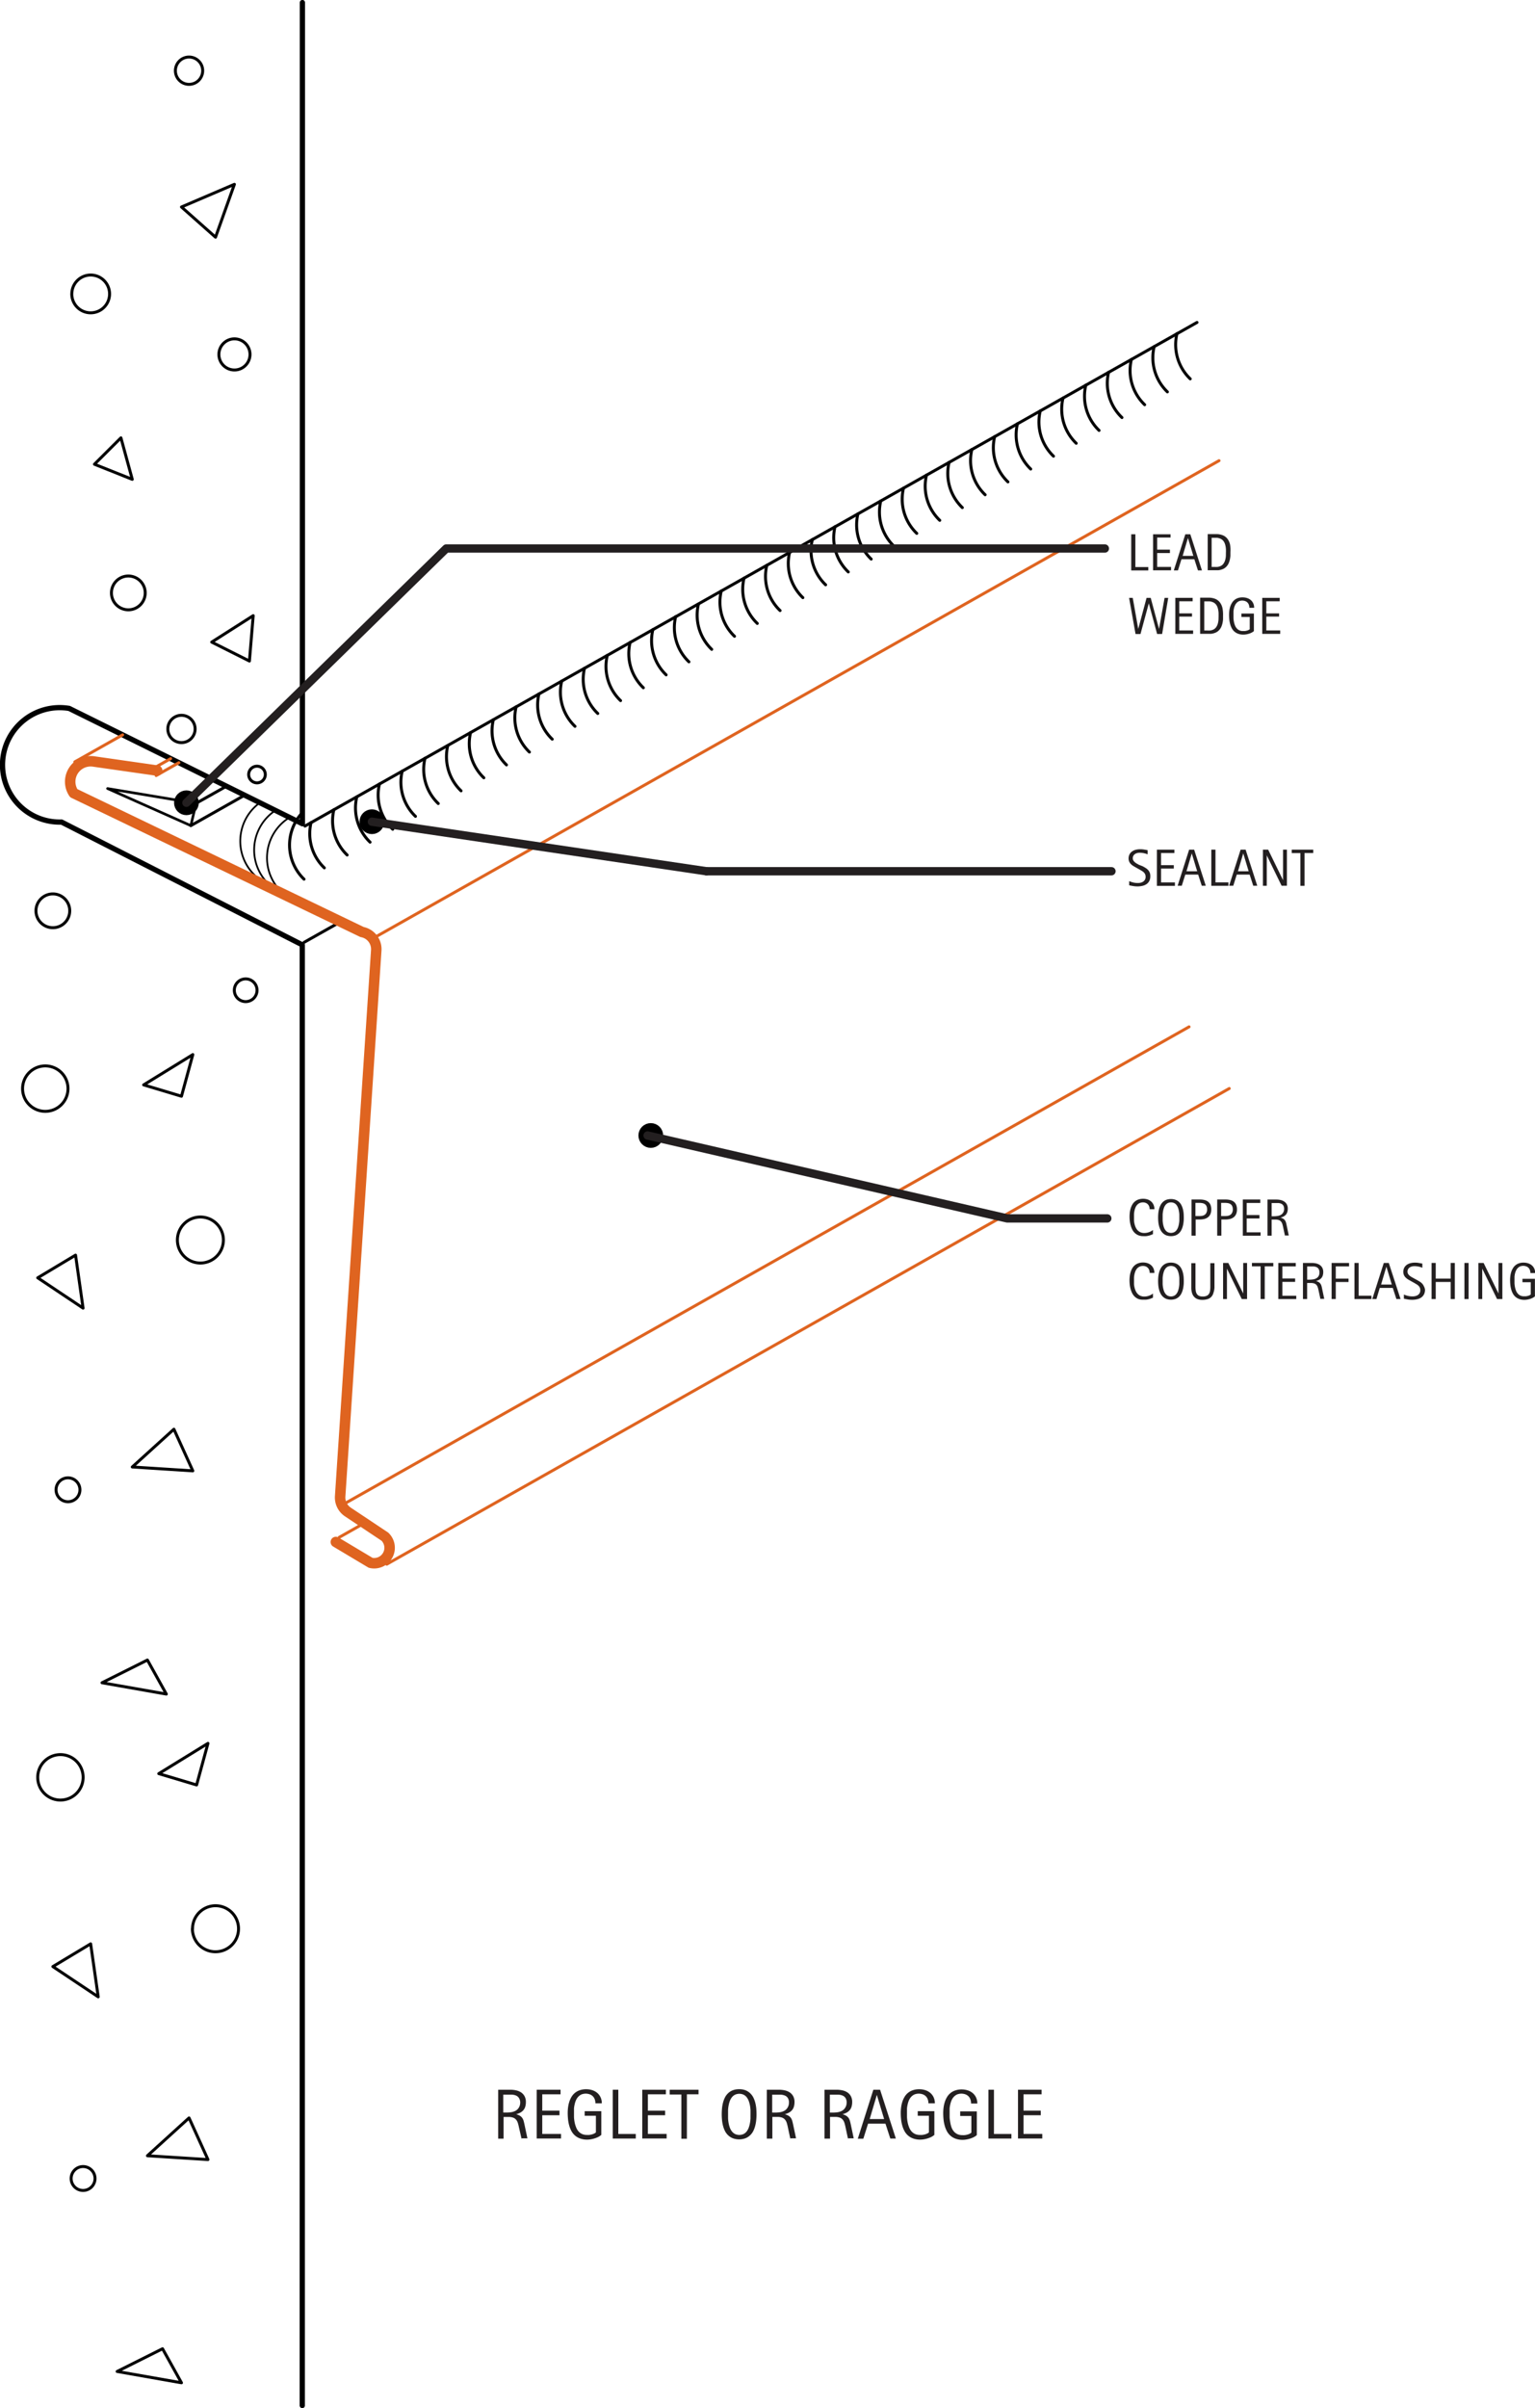 <svg id="af1cc219-884a-4099-843d-afd9868ac227" data-name="BASE-OTHER" xmlns="http://www.w3.org/2000/svg" viewBox="0 0 369.13 578.69"><defs><style>.\32 a48b27a-1dff-460b-9a71-106e0442d2e3,.\35 023fdf6-36cc-4623-8aee-b817e737a4ce,.\35 eb4c8a1-5428-40c6-a455-be144ff99e2e,.b03a740f-05af-404f-869a-3614bea0a092,.b4d88ec2-0377-43f5-bc97-664efbff797b,.b5ee7b55-52cf-4204-a2df-744a6fa52745,.c774efbc-269e-4b2f-bd1e-aec17dcc9244,.cc919fa1-6d85-4d90-9277-ce3ee9cbf09b{fill:none;stroke-linecap:round;stroke-linejoin:round;}.\35 eb4c8a1-5428-40c6-a455-be144ff99e2e,.b03a740f-05af-404f-869a-3614bea0a092,.b4d88ec2-0377-43f5-bc97-664efbff797b,.b5ee7b55-52cf-4204-a2df-744a6fa52745,.cc919fa1-6d85-4d90-9277-ce3ee9cbf09b{stroke:#000;}.cc919fa1-6d85-4d90-9277-ce3ee9cbf09b{stroke-width:1.26px;}.\35 eb4c8a1-5428-40c6-a455-be144ff99e2e,.c774efbc-269e-4b2f-bd1e-aec17dcc9244{stroke-width:0.71px;}.b5ee7b55-52cf-4204-a2df-744a6fa52745{stroke-width:0.63px;}.b4d88ec2-0377-43f5-bc97-664efbff797b{stroke-width:0.42px;}.\32 a48b27a-1dff-460b-9a71-106e0442d2e3,.c774efbc-269e-4b2f-bd1e-aec17dcc9244{stroke:#df6420;}.b03a740f-05af-404f-869a-3614bea0a092{stroke-width:2.97px;}.\32 a48b27a-1dff-460b-9a71-106e0442d2e3{stroke-width:2.52px;}.da1f2ab7-44fc-4e6b-ad34-c28a5d18c90b{fill:#231f20;}.\35 023fdf6-36cc-4623-8aee-b817e737a4ce{stroke:#231f20;stroke-width:2px;}</style></defs><title>flashing-counter.A.typical-methods-2</title><g id="6e3ce3e4-56ba-4c36-ae5c-147b6df2217f" data-name="LWPOLYLINE"><path class="cc919fa1-6d85-4d90-9277-ce3ee9cbf09b" d="M79.92,34.45V231.78L23.85,204.07A13.75,13.75,0,1,0,22,231.37l57.89,29.51v351" transform="translate(-7.2 -33.83)"/></g><g id="81c040b7-3df4-4b14-9cf2-5293da40352f" data-name="LWPOLYLINE"><polygon class="5eb4c8a1-5428-40c6-a455-be144ff99e2e" points="56.37 44.29 43.64 49.74 51.83 57 56.37 44.29"/></g><g id="0821360a-7820-4558-9998-cbc47b4d68d3" data-name="LWPOLYLINE"><polygon class="5eb4c8a1-5428-40c6-a455-be144ff99e2e" points="29.08 105.21 22.71 111.56 31.81 115.19 29.08 105.21"/></g><g id="b324a46e-76f6-4de8-beca-b569d3faabba" data-name="LWPOLYLINE"><polygon class="5eb4c8a1-5428-40c6-a455-be144ff99e2e" points="60.89 147.94 50.91 154.3 59.98 158.85 60.89 147.94"/></g><g id="13a77b27-78cd-4da8-92ca-c8267bd24e9c" data-name="LWPOLYLINE"><polygon class="5eb4c8a1-5428-40c6-a455-be144ff99e2e" points="46.37 253.42 34.54 260.7 43.64 263.43 46.37 253.42"/></g><g id="a36583df-69f3-4250-9f7c-419eecbf5794" data-name="LWPOLYLINE"><polygon class="5eb4c8a1-5428-40c6-a455-be144ff99e2e" points="18.17 301.61 9.07 307.06 19.98 314.35 18.17 301.61"/></g><g id="28391ba0-f5ff-4108-851d-943eccf33be5" data-name="LWPOLYLINE"><polygon class="5eb4c8a1-5428-40c6-a455-be144ff99e2e" points="41.82 343.44 31.81 352.52 46.37 353.45 41.82 343.44"/></g><g id="fc437499-2a4d-4987-a3a4-afbfeab90c42" data-name="LWPOLYLINE"><polygon class="5eb4c8a1-5428-40c6-a455-be144ff99e2e" points="35.45 398.91 24.53 404.37 40 407.09 35.45 398.91"/></g><g id="064e0c00-aa64-4cd6-82b9-42f5974bea47" data-name="CIRCLE"><path class="5eb4c8a1-5428-40c6-a455-be144ff99e2e" d="M59.84,119a3.74,3.74,0,1,1,3.74,3.74A3.74,3.74,0,0,1,59.84,119h0Z" transform="translate(-7.2 -33.83)"/></g><g id="32050ab2-bc4f-4880-8f95-3c70e9724e57" data-name="CIRCLE"><path class="5eb4c8a1-5428-40c6-a455-be144ff99e2e" d="M24.47,104.48A4.54,4.54,0,1,1,29,109a4.54,4.54,0,0,1-4.54-4.54h0Z" transform="translate(-7.2 -33.83)"/></g><g id="2a73091a-f5ae-42ef-8874-59f2de25e8a4" data-name="CIRCLE"><path class="5eb4c8a1-5428-40c6-a455-be144ff99e2e" d="M34,176.31a4.06,4.06,0,1,1,4.06,4.06A4.06,4.06,0,0,1,34,176.31h0Z" transform="translate(-7.2 -33.83)"/></g><g id="53ff089c-37c3-45d3-89c9-86b489432c58" data-name="CIRCLE"><path class="5eb4c8a1-5428-40c6-a455-be144ff99e2e" d="M47.56,209a3.28,3.28,0,1,1,3.28,3.28A3.28,3.28,0,0,1,47.56,209h0Z" transform="translate(-7.2 -33.83)"/></g><g id="e8f6937c-dac8-4538-b5b8-8995293a3005" data-name="CIRCLE"><path class="5eb4c8a1-5428-40c6-a455-be144ff99e2e" d="M67,219.95a2,2,0,1,1,2,2,2,2,0,0,1-2-2h0Z" transform="translate(-7.2 -33.83)"/></g><g id="581f22c9-e58a-41af-a9eb-36359cbf7d31" data-name="CIRCLE"><path class="5eb4c8a1-5428-40c6-a455-be144ff99e2e" d="M15.85,252.7a4.06,4.06,0,1,1,4.06,4.06,4.06,4.06,0,0,1-4.06-4.06h0Z" transform="translate(-7.2 -33.83)"/></g><g id="de4e0631-9847-4c2f-b04a-b508d82d2ccc" data-name="CIRCLE"><path class="5eb4c8a1-5428-40c6-a455-be144ff99e2e" d="M12.63,295.43a5.46,5.46,0,1,1,5.46,5.46,5.46,5.46,0,0,1-5.46-5.46h0Z" transform="translate(-7.2 -33.83)"/></g><g id="1072e307-bd16-4bd9-8711-7618b3e5c50d" data-name="CIRCLE"><path class="5eb4c8a1-5428-40c6-a455-be144ff99e2e" d="M63.55,271.79a2.73,2.73,0,1,1,2.73,2.73,2.73,2.73,0,0,1-2.73-2.73h0Z" transform="translate(-7.2 -33.83)"/></g><g id="d47d33e3-d776-4509-90b6-7c9266dfd888" data-name="CIRCLE"><path class="5eb4c8a1-5428-40c6-a455-be144ff99e2e" d="M49.86,331.81a5.53,5.53,0,1,1,5.53,5.53,5.53,5.53,0,0,1-5.53-5.53h0Z" transform="translate(-7.2 -33.83)"/></g><g id="947d8157-0062-4d9b-a06c-324ac890e9f0" data-name="CIRCLE"><path class="5eb4c8a1-5428-40c6-a455-be144ff99e2e" d="M20.68,391.83a2.87,2.87,0,1,1,2.87,2.87,2.87,2.87,0,0,1-2.87-2.87h0Z" transform="translate(-7.2 -33.83)"/></g><g id="abefea95-7cf0-48e4-9bc9-27cb1e520966" data-name="CIRCLE"><path class="5eb4c8a1-5428-40c6-a455-be144ff99e2e" d="M49.38,50.82a3.28,3.28,0,1,1,3.28,3.28,3.28,3.28,0,0,1-3.28-3.28h0Z" transform="translate(-7.2 -33.83)"/></g><g id="4ef2fff9-8fbf-46df-82c9-d5f5554db50b" data-name="CIRCLE"><path class="5eb4c8a1-5428-40c6-a455-be144ff99e2e" d="M24.31,557.33a2.87,2.87,0,1,1,2.87,2.87,2.87,2.87,0,0,1-2.87-2.87h0Z" transform="translate(-7.2 -33.83)"/></g><g id="a6fcf8a8-5544-477f-8368-ffad9d9bd2d4" data-name="CIRCLE"><path class="5eb4c8a1-5428-40c6-a455-be144ff99e2e" d="M53.5,497.31A5.53,5.53,0,1,1,59,502.84a5.53,5.53,0,0,1-5.53-5.53h0Z" transform="translate(-7.2 -33.83)"/></g><g id="6ed5ada8-74d0-4d06-a638-c5f9fd5b3c67" data-name="CIRCLE"><path class="5eb4c8a1-5428-40c6-a455-be144ff99e2e" d="M16.27,460.93a5.46,5.46,0,1,1,5.46,5.46,5.46,5.46,0,0,1-5.46-5.46h0Z" transform="translate(-7.2 -33.83)"/></g><g id="4839b792-6dc7-4cb1-86a0-cb43597a02c7" data-name="LWPOLYLINE"><polygon class="5eb4c8a1-5428-40c6-a455-be144ff99e2e" points="39.09 564.41 28.17 569.87 43.64 572.59 39.09 564.41"/></g><g id="fd65b3fe-7217-4cc1-98f8-1c399c9e2128" data-name="LWPOLYLINE"><polygon class="5eb4c8a1-5428-40c6-a455-be144ff99e2e" points="45.46 508.94 35.45 518.03 50.01 518.95 45.46 508.94"/></g><g id="0319269b-4841-483c-8093-ac5543bdc987" data-name="LWPOLYLINE"><polygon class="5eb4c8a1-5428-40c6-a455-be144ff99e2e" points="21.8 467.11 12.71 472.57 23.62 479.85 21.8 467.11"/></g><g id="2170d061-3d64-4dbd-9759-2cbc790bd239" data-name="LWPOLYLINE"><polygon class="5eb4c8a1-5428-40c6-a455-be144ff99e2e" points="50.01 418.93 38.18 426.21 47.28 428.93 50.01 418.93"/></g><g id="1178ac97-a0e1-46a4-a1d1-9c35a366acc4" data-name="LWPOLYLINE"><polygon class="b5ee7b55-52cf-4204-a2df-744a6fa52745" points="25.87 189.49 45.89 198.4 47.15 193.04 25.87 189.49"/></g><g id="12f7c476-b924-4492-9277-f0629caa6dc9" data-name="LWPOLYLINE"><path class="b4d88ec2-0377-43f5-bc97-664efbff797b" d="M76.43,230.52a11.39,11.39,0,0,0-1.52,17.66" transform="translate(-7.2 -33.83)"/></g><g id="0120987d-1a03-4cdd-a37e-31a4449d2c83" data-name="LWPOLYLINE"><path class="b4d88ec2-0377-43f5-bc97-664efbff797b" d="M73.34,228.64a11.39,11.39,0,0,0-1.52,17.66" transform="translate(-7.2 -33.83)"/></g><g id="b7224537-a618-4d23-b547-1551dabfe697" data-name="LWPOLYLINE"><path class="b4d88ec2-0377-43f5-bc97-664efbff797b" d="M70,226.51a11.39,11.39,0,0,0-1.52,17.66" transform="translate(-7.2 -33.83)"/></g><g id="00067bc9-527d-41c1-af17-43c70949eaad" data-name="LINE"><line class="c774efbc-269e-4b2f-bd1e-aec17dcc9244" x1="90.56" y1="225.01" x2="293.15" y2="110.7"/></g><g id="1185d71f-f7de-4639-ab00-17f77d241de7" data-name="LINE"><line class="c774efbc-269e-4b2f-bd1e-aec17dcc9244" x1="83.34" y1="361.06" x2="285.94" y2="246.75"/></g><g id="8e004c4a-abd9-4f8a-8236-2bab80ac0491" data-name="LINE"><line class="c774efbc-269e-4b2f-bd1e-aec17dcc9244" x1="81.58" y1="369.42" x2="87.64" y2="366"/></g><g id="73f2ba07-f760-489b-b407-7b5f4686d70c" data-name="LINE"><line class="c774efbc-269e-4b2f-bd1e-aec17dcc9244" x1="93.01" y1="375.88" x2="295.61" y2="261.57"/></g><g id="5784cff8-4c6d-4ec8-9bd4-b7f2c8296fe1" data-name="LINE"><line class="c774efbc-269e-4b2f-bd1e-aec17dcc9244" x1="37.7" y1="184.18" x2="41.04" y2="182.3"/></g><g id="60db073b-e488-4b69-a3ac-defc80ffdedc" data-name="LINE"><line class="c774efbc-269e-4b2f-bd1e-aec17dcc9244" x1="37.55" y1="186.37" x2="43.02" y2="183.28"/></g><g id="0db9a826-852b-4907-a877-268864ae432f" data-name="LINE"><line class="c774efbc-269e-4b2f-bd1e-aec17dcc9244" x1="17.99" y1="183.08" x2="29.49" y2="176.59"/></g><g id="7ea22f36-2b54-4237-a61b-870ea579cdb3" data-name="LINE"><line class="5eb4c8a1-5428-40c6-a455-be144ff99e2e" x1="73.33" y1="198.51" x2="287.85" y2="77.48"/></g><g id="48f881d1-f772-477c-a402-780270a82519" data-name="LINE"><line class="5eb4c8a1-5428-40c6-a455-be144ff99e2e" x1="73.12" y1="226.45" x2="81.9" y2="221.5"/></g><g id="209b7bd0-2679-4c41-89d6-6b00d4c7ecec" data-name="LINE"><line class="5eb4c8a1-5428-40c6-a455-be144ff99e2e" x1="47.15" y1="193.04" x2="54.45" y2="188.93"/></g><g id="a37f92b2-2bdc-42be-bff3-48555fa8fc52" data-name="LINE"><line class="5eb4c8a1-5428-40c6-a455-be144ff99e2e" x1="45.89" y1="198.4" x2="58.83" y2="191.09"/></g><g id="fff9dcb2-26a0-41f1-9ed2-da0f7ea40916" data-name="ARC"><path class="5eb4c8a1-5428-40c6-a455-be144ff99e2e" d="M82,231.51a11.39,11.39,0,0,0,3.19,10.87" transform="translate(-7.2 -33.83)"/></g><g id="1883df29-14d5-466d-902c-02847d45b273" data-name="ARC"><path class="5eb4c8a1-5428-40c6-a455-be144ff99e2e" d="M79.92,229.1a11.39,11.39,0,0,0,.39,16" transform="translate(-7.2 -33.83)"/></g><g id="debd0b48-856f-4cd1-8a11-248c92f1b0c5" data-name="ARC"><path class="5eb4c8a1-5428-40c6-a455-be144ff99e2e" d="M87.49,228.42a11.39,11.39,0,0,0,3.19,10.87" transform="translate(-7.2 -33.83)"/></g><g id="40d3376d-8c7d-445c-9e8f-997bfcd8de4a" data-name="ARC"><path class="5eb4c8a1-5428-40c6-a455-be144ff99e2e" d="M93,225.33a11.39,11.39,0,0,0,3.19,10.87" transform="translate(-7.2 -33.83)"/></g><g id="fa55c169-9706-4544-84d4-2e56af5227d2" data-name="ARC"><path class="5eb4c8a1-5428-40c6-a455-be144ff99e2e" d="M98.45,222.23a11.39,11.39,0,0,0,3.19,10.87" transform="translate(-7.2 -33.83)"/></g><g id="73563e0a-b038-42c9-a795-d43288a90c8c" data-name="ARC"><path class="5eb4c8a1-5428-40c6-a455-be144ff99e2e" d="M103.92,219.14A11.39,11.39,0,0,0,107.11,230" transform="translate(-7.2 -33.83)"/></g><g id="a299bf61-0c6f-4903-a7d0-a8f0b5d8c3d1" data-name="ARC"><path class="5eb4c8a1-5428-40c6-a455-be144ff99e2e" d="M109.4,216.05a11.39,11.39,0,0,0,3.19,10.87" transform="translate(-7.2 -33.83)"/></g><g id="405db579-e3a0-42f3-883a-acb4f8a5cc85" data-name="ARC"><path class="5eb4c8a1-5428-40c6-a455-be144ff99e2e" d="M114.88,213a11.39,11.39,0,0,0,3.19,10.87" transform="translate(-7.2 -33.83)"/></g><g id="6a9e693f-aee4-43ae-937c-d9846fdeffd4" data-name="ARC"><path class="5eb4c8a1-5428-40c6-a455-be144ff99e2e" d="M120.36,209.87a11.39,11.39,0,0,0,3.19,10.87" transform="translate(-7.2 -33.83)"/></g><g id="0a28d12c-58bf-4d6c-b452-2da9347c6a1b" data-name="ARC"><path class="5eb4c8a1-5428-40c6-a455-be144ff99e2e" d="M125.84,206.78A11.39,11.39,0,0,0,129,217.64" transform="translate(-7.2 -33.83)"/></g><g id="e43c75c9-2e4f-4bbf-95be-afec712f34f2" data-name="ARC"><path class="5eb4c8a1-5428-40c6-a455-be144ff99e2e" d="M131.32,203.68a11.39,11.39,0,0,0,3.19,10.87" transform="translate(-7.2 -33.83)"/></g><g id="2076e051-9716-400b-b651-94c04233ef21" data-name="ARC"><path class="5eb4c8a1-5428-40c6-a455-be144ff99e2e" d="M136.8,200.59A11.39,11.39,0,0,0,140,211.46" transform="translate(-7.2 -33.83)"/></g><g id="ed75349a-f717-423b-83d7-0be938fc0e42" data-name="ARC"><path class="5eb4c8a1-5428-40c6-a455-be144ff99e2e" d="M142.28,197.5a11.39,11.39,0,0,0,3.19,10.87" transform="translate(-7.2 -33.83)"/></g><g id="274bbfc1-ac1b-4985-872b-5aec10416f5b" data-name="ARC"><path class="5eb4c8a1-5428-40c6-a455-be144ff99e2e" d="M147.76,194.41a11.39,11.39,0,0,0,3.19,10.87" transform="translate(-7.2 -33.83)"/></g><g id="12714e18-7577-4ad8-8651-57436ade61bd" data-name="ARC"><path class="5eb4c8a1-5428-40c6-a455-be144ff99e2e" d="M153.24,191.32a11.39,11.39,0,0,0,3.19,10.87" transform="translate(-7.2 -33.83)"/></g><g id="a97a90a5-20aa-41ff-abc2-babf3e9393b6" data-name="ARC"><path class="5eb4c8a1-5428-40c6-a455-be144ff99e2e" d="M158.72,188.23a11.39,11.39,0,0,0,3.19,10.87" transform="translate(-7.2 -33.83)"/></g><g id="63ff6cd5-1406-4a9b-b22a-e10af14f5982" data-name="ARC"><path class="5eb4c8a1-5428-40c6-a455-be144ff99e2e" d="M164.2,185.13A11.39,11.39,0,0,0,167.39,196" transform="translate(-7.2 -33.83)"/></g><g id="61e016c6-55b8-4996-ac51-3a87fe46d74e" data-name="ARC"><path class="5eb4c8a1-5428-40c6-a455-be144ff99e2e" d="M169.68,182a11.39,11.39,0,0,0,3.19,10.87" transform="translate(-7.2 -33.83)"/></g><g id="efc0e871-d9fb-4503-82d0-a727ba815071" data-name="ARC"><path class="5eb4c8a1-5428-40c6-a455-be144ff99e2e" d="M175.16,179a11.39,11.39,0,0,0,3.19,10.87" transform="translate(-7.2 -33.83)"/></g><g id="0b890661-87c5-485a-8f2d-2b766e41437f" data-name="ARC"><path class="5eb4c8a1-5428-40c6-a455-be144ff99e2e" d="M180.64,175.86a11.39,11.39,0,0,0,3.19,10.87" transform="translate(-7.2 -33.83)"/></g><g id="06c6c6f4-4407-43b3-a6c4-7bf9feae99bc" data-name="ARC"><path class="5eb4c8a1-5428-40c6-a455-be144ff99e2e" d="M186.12,172.77a11.39,11.39,0,0,0,3.19,10.87" transform="translate(-7.2 -33.83)"/></g><g id="9e586e2b-4a66-4e28-b54d-6d29ba3ba53d" data-name="ARC"><path class="5eb4c8a1-5428-40c6-a455-be144ff99e2e" d="M191.6,169.68a11.39,11.39,0,0,0,3.19,10.87" transform="translate(-7.2 -33.83)"/></g><g id="1463541c-e78c-4ae8-805f-1f8e2d1d1530" data-name="ARC"><path class="5eb4c8a1-5428-40c6-a455-be144ff99e2e" d="M197.08,166.58a11.39,11.39,0,0,0,3.19,10.87" transform="translate(-7.2 -33.83)"/></g><g id="97359a42-d03c-4343-b1f7-9633ad9feccf" data-name="ARC"><path class="5eb4c8a1-5428-40c6-a455-be144ff99e2e" d="M202.55,163.49a11.39,11.39,0,0,0,3.19,10.87" transform="translate(-7.2 -33.83)"/></g><g id="a8d976af-e946-417b-b4c3-bca4771fea9d" data-name="ARC"><path class="5eb4c8a1-5428-40c6-a455-be144ff99e2e" d="M208,160.4a11.39,11.39,0,0,0,3.19,10.87" transform="translate(-7.2 -33.83)"/></g><g id="838ba5cf-9a70-4922-ae60-5e3ca6d3d5a5" data-name="ARC"><path class="5eb4c8a1-5428-40c6-a455-be144ff99e2e" d="M213.51,157.31a11.39,11.39,0,0,0,3.19,10.87" transform="translate(-7.2 -33.83)"/></g><g id="dd8b6964-812d-4f88-bbd7-5c8f2bda3c8f" data-name="ARC"><path class="5eb4c8a1-5428-40c6-a455-be144ff99e2e" d="M219,154.22a11.39,11.39,0,0,0,3.19,10.87" transform="translate(-7.2 -33.83)"/></g><g id="0891c55d-d630-4c8c-9341-212583de9817" data-name="ARC"><path class="5eb4c8a1-5428-40c6-a455-be144ff99e2e" d="M224.47,151.13A11.39,11.39,0,0,0,227.66,162" transform="translate(-7.2 -33.83)"/></g><g id="d749bfee-2783-48ad-b04c-ab9ef0c8a7d4" data-name="ARC"><path class="5eb4c8a1-5428-40c6-a455-be144ff99e2e" d="M230,148a11.39,11.39,0,0,0,3.19,10.87" transform="translate(-7.2 -33.83)"/></g><g id="46a15fa7-0aa2-40db-ba01-12480b2a208c" data-name="ARC"><path class="5eb4c8a1-5428-40c6-a455-be144ff99e2e" d="M235.43,144.94a11.39,11.39,0,0,0,3.19,10.87" transform="translate(-7.2 -33.83)"/></g><g id="9f092bec-0d96-4289-9650-e3bb37ad6df5" data-name="ARC"><path class="5eb4c8a1-5428-40c6-a455-be144ff99e2e" d="M240.91,141.85a11.39,11.39,0,0,0,3.19,10.87" transform="translate(-7.2 -33.83)"/></g><g id="ff51f1a6-98d5-430a-8246-a9a126a96c04" data-name="ARC"><path class="5eb4c8a1-5428-40c6-a455-be144ff99e2e" d="M246.39,138.76a11.39,11.39,0,0,0,3.19,10.87" transform="translate(-7.2 -33.83)"/></g><g id="3186b325-463c-492c-b4da-661f466955d2" data-name="ARC"><path class="5eb4c8a1-5428-40c6-a455-be144ff99e2e" d="M251.87,135.67a11.39,11.39,0,0,0,3.19,10.87" transform="translate(-7.2 -33.83)"/></g><g id="760309d9-cdce-46b1-8c77-5cc24892bbfa" data-name="ARC"><path class="5eb4c8a1-5428-40c6-a455-be144ff99e2e" d="M257.35,132.58a11.39,11.39,0,0,0,3.19,10.87" transform="translate(-7.2 -33.83)"/></g><g id="74a6bf80-8571-4c1b-abd7-fc5ed3e6dbbf" data-name="ARC"><path class="5eb4c8a1-5428-40c6-a455-be144ff99e2e" d="M262.83,129.49A11.39,11.39,0,0,0,266,140.35" transform="translate(-7.2 -33.83)"/></g><g id="aa62fe18-ec3c-4f88-9db6-33c04ed33fb4" data-name="ARC"><path class="5eb4c8a1-5428-40c6-a455-be144ff99e2e" d="M268.31,126.39a11.39,11.39,0,0,0,3.19,10.87" transform="translate(-7.2 -33.83)"/></g><g id="771fe8fa-482f-47af-8df2-36d8c1b3e2f4" data-name="ARC"><path class="5eb4c8a1-5428-40c6-a455-be144ff99e2e" d="M273.79,123.3A11.39,11.39,0,0,0,277,134.17" transform="translate(-7.2 -33.83)"/></g><g id="14098ea9-6333-4639-893d-5051156af3bb" data-name="ARC"><path class="5eb4c8a1-5428-40c6-a455-be144ff99e2e" d="M279.27,120.21a11.39,11.39,0,0,0,3.19,10.87" transform="translate(-7.2 -33.83)"/></g><g id="e31b8f52-8a11-4c0f-8f75-c389a628be44" data-name="ARC"><path class="5eb4c8a1-5428-40c6-a455-be144ff99e2e" d="M284.75,117.12A11.39,11.39,0,0,0,287.93,128" transform="translate(-7.2 -33.83)"/></g><g id="512c1f0f-34b3-420e-a7c4-fb3c98c092f9" data-name="ARC"><path class="5eb4c8a1-5428-40c6-a455-be144ff99e2e" d="M290.23,114a11.39,11.39,0,0,0,3.19,10.87" transform="translate(-7.2 -33.83)"/></g><g id="eeb14dd0-53ec-490c-82a1-bf0c9d158d4d" data-name="LWPOLYLINE"><circle class="b03a740f-05af-404f-869a-3614bea0a092" cx="156.5" cy="272.86" r="1.49"/></g><g id="bc930d26-b06b-4e38-8adf-386a22dd9d49" data-name="LWPOLYLINE"><circle class="b03a740f-05af-404f-869a-3614bea0a092" cx="44.83" cy="192.91" r="1.49"/></g><g id="89fee91b-b8f7-43d8-a823-75f7a5699c65" data-name="LWPOLYLINE"><circle class="b03a740f-05af-404f-869a-3614bea0a092" cx="89.43" cy="197.46" r="1.49"/></g><g id="db6d5dd2-7340-45bf-a76b-8ff44ab9d2f7" data-name="LWPOLYLINE"><path class="2a48b27a-1dff-460b-9a71-106e0442d2e3" d="M45,219l-15.31-2.19a4.91,4.91,0,0,0-4.76,7.62l69.34,33.37a4.19,4.19,0,0,1,3.41,4.4L89,393.4a4.19,4.19,0,0,0,1.86,3.77l8.9,5.93a3.71,3.71,0,0,1-3.43,6.28l-8.37-5" transform="translate(-7.2 -33.83)"/></g><g id="28c297f8-160f-4327-90b4-11a8919028d2" data-name="TEXT"><path class="da1f2ab7-44fc-4e6b-ad34-c28a5d18c90b" d="M283.67,339.72a2,2,0,0,0-.11-0.67,1.53,1.53,0,0,0-.31-0.53,1.45,1.45,0,0,0-.5-0.35,1.67,1.67,0,0,0-.67-0.13,2,2,0,0,0-.83.16,1.81,1.81,0,0,0-.59.43,2.19,2.19,0,0,0-.4.63,4.27,4.27,0,0,0-.24.75,5.82,5.82,0,0,0-.12.81c0,0.27,0,.53,0,0.78s0,0.55,0,.85a5.72,5.72,0,0,0,.15.86,4.06,4.06,0,0,0,.29.8,2.53,2.53,0,0,0,.46.66,2.06,2.06,0,0,0,.66.45,2.25,2.25,0,0,0,.9.17,3.34,3.34,0,0,0,1.1-.18,3.25,3.25,0,0,0,1-.54v1l-0.57.23a5.2,5.2,0,0,1-.54.16,4.46,4.46,0,0,1-.56.09,5.93,5.93,0,0,1-.63,0A3.18,3.18,0,0,1,281,346a2.81,2.81,0,0,1-.87-0.53,3,3,0,0,1-.62-0.79,4.91,4.91,0,0,1-.4-1,6.47,6.47,0,0,1-.22-1.07,9,9,0,0,1-.07-1.09,8.52,8.52,0,0,1,.07-1.07,5.6,5.6,0,0,1,.22-1,4.14,4.14,0,0,1,.4-0.89,2.69,2.69,0,0,1,1.47-1.18,3.43,3.43,0,0,1,1.12-.17,3.34,3.34,0,0,1,1.07.17,2.41,2.41,0,0,1,.85.49,2.29,2.29,0,0,1,.57.79,2.62,2.62,0,0,1,.21,1.06h-1.11Z" transform="translate(-7.2 -33.83)"/><path class="da1f2ab7-44fc-4e6b-ad34-c28a5d18c90b" d="M291.87,341.68c0,0.34,0,.69-0.05,1.05a6.77,6.77,0,0,1-.18,1,4.67,4.67,0,0,1-.35.94,2.77,2.77,0,0,1-.57.77,2.57,2.57,0,0,1-.82.52,3.34,3.34,0,0,1-2.22,0,2.57,2.57,0,0,1-.82-0.52,2.78,2.78,0,0,1-.57-0.76,4.65,4.65,0,0,1-.36-0.94,6.32,6.32,0,0,1-.18-1q-0.05-.53-0.05-1.06t0.05-1.06a6.22,6.22,0,0,1,.18-1,4.6,4.6,0,0,1,.36-0.93,2.75,2.75,0,0,1,.57-0.76,2.52,2.52,0,0,1,.82-0.51,3.08,3.08,0,0,1,1.12-.18,3,3,0,0,1,1.11.19,2.56,2.56,0,0,1,.82.51,2.76,2.76,0,0,1,.57.76,4.53,4.53,0,0,1,.35.93,6.68,6.68,0,0,1,.18,1Q291.87,341.17,291.87,341.68Zm-1.07,0q0-.34,0-0.74a6.29,6.29,0,0,0-.1-0.81,4.87,4.87,0,0,0-.21-0.78,2.48,2.48,0,0,0-.36-0.67,1.68,1.68,0,0,0-.55-0.47,1.85,1.85,0,0,0-1.57,0,1.7,1.7,0,0,0-.55.47,2.46,2.46,0,0,0-.36.67,5,5,0,0,0-.21.78,6.47,6.47,0,0,0-.1.81c0,0.27,0,.52,0,0.74s0,0.48,0,.75a6.69,6.69,0,0,0,.1.82,5.12,5.12,0,0,0,.21.79,2.48,2.48,0,0,0,.36.68,1.7,1.7,0,0,0,.55.47,1.81,1.81,0,0,0,1.57,0,1.67,1.67,0,0,0,.55-0.48,2.57,2.57,0,0,0,.36-0.68,5,5,0,0,0,.21-0.8,6.55,6.55,0,0,0,.1-0.81Q290.8,342,290.8,341.67Z" transform="translate(-7.2 -33.83)"/><path class="da1f2ab7-44fc-4e6b-ad34-c28a5d18c90b" d="M299,344.52a2.24,2.24,0,0,1-.49.92,2.08,2.08,0,0,1-.87.56,4,4,0,0,1-1.31.19,3.16,3.16,0,0,1-1.22-.21,2.1,2.1,0,0,1-.82-0.6,2.45,2.45,0,0,1-.46-0.92,4.6,4.6,0,0,1-.15-1.2v-5.89h1v5.71a6.71,6.71,0,0,0,.06.89,2,2,0,0,0,.23.73,1.29,1.29,0,0,0,.52.5,1.89,1.89,0,0,0,.9.18,2.2,2.2,0,0,0,1-.17,1.28,1.28,0,0,0,.55-0.48,1.8,1.8,0,0,0,.25-0.73,7.12,7.12,0,0,0,.06-0.92v-5.71h1v5.89A4.74,4.74,0,0,1,299,344.52Z" transform="translate(-7.2 -33.83)"/><path class="da1f2ab7-44fc-4e6b-ad34-c28a5d18c90b" d="M305.82,346l-3.57-7.31h0V346h-0.93v-8.68h1.26l3.58,7.34h0v-7.34h0.93V346h-1.26Z" transform="translate(-7.2 -33.83)"/><path class="da1f2ab7-44fc-4e6b-ad34-c28a5d18c90b" d="M311.34,338.17V346h-1v-7.87h-2.08v-0.82h5.14v0.82h-2.08Z" transform="translate(-7.2 -33.83)"/><path class="da1f2ab7-44fc-4e6b-ad34-c28a5d18c90b" d="M314.6,346v-8.68h4.2v0.82h-3.22v2.91h3.07v0.82h-3.07v3.33h3.34V346H314.6Z" transform="translate(-7.2 -33.83)"/><path class="da1f2ab7-44fc-4e6b-ad34-c28a5d18c90b" d="M324.73,346l-0.43-2a8.08,8.08,0,0,0-.2-0.8,1.71,1.71,0,0,0-.31-0.58,1.23,1.23,0,0,0-.52-0.36,2.4,2.4,0,0,0-.84-0.12h-0.9V346h-1v-8.68h2.15a4.76,4.76,0,0,1,1,.11,2.58,2.58,0,0,1,.88.37,1.92,1.92,0,0,1,.62.68,2.11,2.11,0,0,1,.23,1,2.83,2.83,0,0,1-.11.83,1.73,1.73,0,0,1-.33.62,1.88,1.88,0,0,1-.55.44,3.23,3.23,0,0,1-.77.29v0a2.31,2.31,0,0,1,.69.28,1.39,1.39,0,0,1,.41.4,1.84,1.84,0,0,1,.24.54c0.06,0.2.11,0.43,0.16,0.69l0.5,2.38h-1Zm-0.24-6.39a1.56,1.56,0,0,0-.19-0.84,1.15,1.15,0,0,0-.5-0.44,2.09,2.09,0,0,0-.71-0.17l-0.82,0h-0.73v3.18h0.54a5.81,5.81,0,0,0,.88-0.07,2.36,2.36,0,0,0,.77-0.25,1.48,1.48,0,0,0,.55-0.52A1.62,1.62,0,0,0,324.49,339.65Z" transform="translate(-7.2 -33.83)"/><path class="da1f2ab7-44fc-4e6b-ad34-c28a5d18c90b" d="M328.42,338.17v2.91h3.07v0.82h-3.07V346h-1v-8.68h4.2v0.82h-3.22Z" transform="translate(-7.2 -33.83)"/><path class="da1f2ab7-44fc-4e6b-ad34-c28a5d18c90b" d="M332.92,346v-8.68h1v7.87H337V346h-4.09Z" transform="translate(-7.2 -33.83)"/><path class="da1f2ab7-44fc-4e6b-ad34-c28a5d18c90b" d="M343,346l-0.87-2.68H339L338.2,346h-1l2.77-8.68h1.2L344,346h-1Zm-2.41-7.79h0l-1.27,4.3h2.57Z" transform="translate(-7.2 -33.83)"/><path class="da1f2ab7-44fc-4e6b-ad34-c28a5d18c90b" d="M349.88,343.73a2.39,2.39,0,0,1-.25,1.15,2.1,2.1,0,0,1-.68.76,2.87,2.87,0,0,1-1,.41,5.16,5.16,0,0,1-1.15.13,6.63,6.63,0,0,1-1-.08q-0.5-.08-1-0.19v-1a6.29,6.29,0,0,0,1,.33,4.85,4.85,0,0,0,1.08.12,2.93,2.93,0,0,0,.69-0.08,1.83,1.83,0,0,0,.6-0.26,1.39,1.39,0,0,0,.42-0.46,1.33,1.33,0,0,0,.16-0.68,1.42,1.42,0,0,0-.44-1.08,2.48,2.48,0,0,0-.46-0.35l-0.54-.32-0.77-.43-0.7-.4a3.28,3.28,0,0,1-.6-0.46,2,2,0,0,1-.42-0.59,1.9,1.9,0,0,1-.16-0.81,2.09,2.09,0,0,1,.24-1,2,2,0,0,1,.63-0.69,2.65,2.65,0,0,1,.9-0.39,4.47,4.47,0,0,1,1-.12,6.07,6.07,0,0,1,.91.07l0.9,0.16v1a5.25,5.25,0,0,0-.93-0.28,4.81,4.81,0,0,0-1-.1,2.34,2.34,0,0,0-.61.08,1.64,1.64,0,0,0-.52.24,1.2,1.2,0,0,0-.37.41,1.24,1.24,0,0,0-.14.6,1,1,0,0,0,.14.53,1.73,1.73,0,0,0,.36.42,3,3,0,0,0,.47.33l0.48,0.27,0.81,0.44c0.25,0.14.49,0.28,0.72,0.42a2.87,2.87,0,0,1,.58.49,2.14,2.14,0,0,1,.39.63A2.23,2.23,0,0,1,349.88,343.73Z" transform="translate(-7.2 -33.83)"/><path class="da1f2ab7-44fc-4e6b-ad34-c28a5d18c90b" d="M356.05,346v-4.11h-3.59V346h-1v-8.68h1v3.76h3.59v-3.76h1V346h-1Z" transform="translate(-7.2 -33.83)"/><path class="da1f2ab7-44fc-4e6b-ad34-c28a5d18c90b" d="M359.36,346v-8.68h1V346h-1Z" transform="translate(-7.2 -33.83)"/><path class="da1f2ab7-44fc-4e6b-ad34-c28a5d18c90b" d="M367.21,346l-3.57-7.31h0V346h-0.93v-8.68h1.26l3.58,7.34h0v-7.34h0.93V346h-1.26Z" transform="translate(-7.2 -33.83)"/><path class="da1f2ab7-44fc-4e6b-ad34-c28a5d18c90b" d="M375.22,339.72a2,2,0,0,0-.12-0.7,1.5,1.5,0,0,0-.33-0.53,1.44,1.44,0,0,0-.53-0.34,2.13,2.13,0,0,0-1.49,0,1.81,1.81,0,0,0-.58.41,2.2,2.2,0,0,0-.4.59,3.69,3.69,0,0,0-.25.71,5.26,5.26,0,0,0-.12.77q0,0.39,0,.75c0,0.26,0,.54,0,0.84a6.62,6.62,0,0,0,.11.89,5,5,0,0,0,.24.84,2.49,2.49,0,0,0,.42.71,1.89,1.89,0,0,0,.63.49,2,2,0,0,0,.9.18l0.41,0a3.41,3.41,0,0,0,.44-0.08,2.49,2.49,0,0,0,.42-0.14,1.25,1.25,0,0,0,.34-0.22v-2.94h-2v-0.82h3v4.22a2.73,2.73,0,0,1-.54.36,4.06,4.06,0,0,1-.64.26,4.85,4.85,0,0,1-.68.16,4,4,0,0,1-.64.06,3.7,3.7,0,0,1-1.24-.19,2.9,2.9,0,0,1-.92-0.52,2.83,2.83,0,0,1-.64-0.79,4.58,4.58,0,0,1-.4-1,6.61,6.61,0,0,1-.21-1.12,11.2,11.2,0,0,1-.06-1.17,7.57,7.57,0,0,1,.07-1,5.3,5.3,0,0,1,.23-1,4.14,4.14,0,0,1,.41-0.86,2.67,2.67,0,0,1,1.44-1.14,3.37,3.37,0,0,1,1.09-.16,3.51,3.51,0,0,1,1.08.16,2.62,2.62,0,0,1,.89.48,2.29,2.29,0,0,1,.6.79,2.49,2.49,0,0,1,.22,1.08h-1.11Z" transform="translate(-7.2 -33.83)"/></g><g id="0e779ff4-0e97-491d-b6c4-27ed0caa2ea0" data-name="TEXT"><path class="da1f2ab7-44fc-4e6b-ad34-c28a5d18c90b" d="M283.67,324.45a2,2,0,0,0-.11-0.67,1.53,1.53,0,0,0-.31-0.53,1.45,1.45,0,0,0-.5-0.35,1.67,1.67,0,0,0-.67-0.13,2,2,0,0,0-.83.16,1.81,1.81,0,0,0-.59.43,2.19,2.19,0,0,0-.4.63,4.27,4.27,0,0,0-.24.75,5.82,5.82,0,0,0-.12.81c0,0.27,0,.53,0,0.78s0,0.55,0,.85a5.72,5.72,0,0,0,.15.86,4.06,4.06,0,0,0,.29.8,2.53,2.53,0,0,0,.46.66,2.06,2.06,0,0,0,.66.45,2.25,2.25,0,0,0,.9.17,3.34,3.34,0,0,0,1.1-.18,3.25,3.25,0,0,0,1-.54v1l-0.57.23a5.2,5.2,0,0,1-.54.16,4.46,4.46,0,0,1-.56.09,5.93,5.93,0,0,1-.63,0,3.18,3.18,0,0,1-1.15-.19,2.81,2.81,0,0,1-.87-0.53,3,3,0,0,1-.62-0.79,4.91,4.91,0,0,1-.4-1,6.47,6.47,0,0,1-.22-1.07,9,9,0,0,1-.07-1.09,8.52,8.52,0,0,1,.07-1.07,5.6,5.6,0,0,1,.22-1,4.14,4.14,0,0,1,.4-0.89,2.69,2.69,0,0,1,1.47-1.18,3.43,3.43,0,0,1,1.12-.17,3.34,3.34,0,0,1,1.07.17,2.41,2.41,0,0,1,.85.49,2.29,2.29,0,0,1,.57.79,2.62,2.62,0,0,1,.21,1.06h-1.11Z" transform="translate(-7.2 -33.83)"/><path class="da1f2ab7-44fc-4e6b-ad34-c28a5d18c90b" d="M291.87,326.41c0,0.34,0,.69-0.05,1.05a6.77,6.77,0,0,1-.18,1,4.67,4.67,0,0,1-.35.94,2.77,2.77,0,0,1-.57.77,2.57,2.57,0,0,1-.82.52,3.34,3.34,0,0,1-2.22,0,2.57,2.57,0,0,1-.82-0.52,2.78,2.78,0,0,1-.57-0.76,4.65,4.65,0,0,1-.36-0.94,6.32,6.32,0,0,1-.18-1q-0.05-.53-0.05-1.06t0.05-1.06a6.22,6.22,0,0,1,.18-1,4.6,4.6,0,0,1,.36-0.93,2.75,2.75,0,0,1,.57-0.76,2.52,2.52,0,0,1,.82-0.51,3.08,3.08,0,0,1,1.12-.18,3,3,0,0,1,1.11.19,2.56,2.56,0,0,1,.82.51,2.76,2.76,0,0,1,.57.76,4.53,4.53,0,0,1,.35.93,6.68,6.68,0,0,1,.18,1Q291.87,325.89,291.87,326.41Zm-1.07,0q0-.34,0-0.74a6.29,6.29,0,0,0-.1-0.81,4.87,4.87,0,0,0-.21-0.78,2.48,2.48,0,0,0-.36-0.67,1.68,1.68,0,0,0-.55-0.47,1.85,1.85,0,0,0-1.57,0,1.7,1.7,0,0,0-.55.47,2.46,2.46,0,0,0-.36.67,5,5,0,0,0-.21.78,6.47,6.47,0,0,0-.1.81c0,0.27,0,.52,0,0.74s0,0.48,0,.75a6.69,6.69,0,0,0,.1.82,5.12,5.12,0,0,0,.21.79,2.48,2.48,0,0,0,.36.68,1.7,1.7,0,0,0,.55.47,1.81,1.81,0,0,0,1.57,0,1.67,1.67,0,0,0,.55-0.48,2.57,2.57,0,0,0,.36-0.68,5,5,0,0,0,.21-0.8,6.55,6.55,0,0,0,.1-0.81Q290.8,326.73,290.8,326.4Z" transform="translate(-7.2 -33.83)"/><path class="da1f2ab7-44fc-4e6b-ad34-c28a5d18c90b" d="M298.48,324.48a2.69,2.69,0,0,1-.21,1.11,1.92,1.92,0,0,1-.57.74,2.36,2.36,0,0,1-.87.42,4.38,4.38,0,0,1-1.1.13h-1v3.88h-1v-8.68h2a4.7,4.7,0,0,1,1.11.12,2.32,2.32,0,0,1,.87.4,1.86,1.86,0,0,1,.57.74A2.83,2.83,0,0,1,298.48,324.48Zm-1,0a1.91,1.91,0,0,0-.15-0.82,1.16,1.16,0,0,0-.42-0.49,1.66,1.66,0,0,0-.63-0.23,4.73,4.73,0,0,0-.79-0.06h-0.82v3.17h1.05a2.82,2.82,0,0,0,.72-0.09,1.41,1.41,0,0,0,.55-0.28,1.24,1.24,0,0,0,.35-0.49A1.89,1.89,0,0,0,297.49,324.49Z" transform="translate(-7.2 -33.83)"/><path class="da1f2ab7-44fc-4e6b-ad34-c28a5d18c90b" d="M304.66,324.48a2.69,2.69,0,0,1-.21,1.11,1.94,1.94,0,0,1-.57.74,2.37,2.37,0,0,1-.87.42,4.38,4.38,0,0,1-1.1.13h-1v3.88h-1v-8.68h2a4.7,4.7,0,0,1,1.11.12,2.31,2.31,0,0,1,.87.4,1.84,1.84,0,0,1,.57.74A2.81,2.81,0,0,1,304.66,324.48Zm-1,0a1.89,1.89,0,0,0-.15-0.82,1.16,1.16,0,0,0-.42-0.49,1.65,1.65,0,0,0-.63-0.23,4.73,4.73,0,0,0-.79-0.06h-0.82v3.17h1.05a2.82,2.82,0,0,0,.72-0.09,1.41,1.41,0,0,0,.55-0.28,1.23,1.23,0,0,0,.35-0.49A1.89,1.89,0,0,0,303.67,324.49Z" transform="translate(-7.2 -33.83)"/><path class="da1f2ab7-44fc-4e6b-ad34-c28a5d18c90b" d="M306.07,330.76v-8.68h4.2v0.82H307v2.91h3.07v0.82H307v3.33h3.34v0.82h-4.32Z" transform="translate(-7.2 -33.83)"/><path class="da1f2ab7-44fc-4e6b-ad34-c28a5d18c90b" d="M316.2,330.76l-0.43-2a8.08,8.08,0,0,0-.2-0.8,1.71,1.71,0,0,0-.31-0.58,1.23,1.23,0,0,0-.52-0.36,2.4,2.4,0,0,0-.84-0.12H313v3.87h-1v-8.68h2.15a4.76,4.76,0,0,1,1,.11,2.58,2.58,0,0,1,.88.37,1.92,1.92,0,0,1,.62.68,2.11,2.11,0,0,1,.23,1,2.83,2.83,0,0,1-.11.83,1.73,1.73,0,0,1-.33.62,1.88,1.88,0,0,1-.55.44,3.23,3.23,0,0,1-.77.29v0a2.31,2.31,0,0,1,.69.28,1.39,1.39,0,0,1,.41.4,1.84,1.84,0,0,1,.24.54c0.06,0.2.11,0.43,0.16,0.69l0.5,2.38h-1ZM316,324.37a1.56,1.56,0,0,0-.19-0.84,1.15,1.15,0,0,0-.5-0.44,2.09,2.09,0,0,0-.71-0.17l-0.82,0H313v3.18h0.54a5.81,5.81,0,0,0,.88-0.07,2.36,2.36,0,0,0,.77-0.25,1.48,1.48,0,0,0,.55-0.52A1.62,1.62,0,0,0,316,324.37Z" transform="translate(-7.2 -33.83)"/></g><g id="8c6b2211-b6d4-445a-8860-9e53f94082c3" data-name="TEXT"><path class="da1f2ab7-44fc-4e6b-ad34-c28a5d18c90b" d="M283.82,244.39a2.39,2.39,0,0,1-.25,1.15,2.1,2.1,0,0,1-.68.76,2.87,2.87,0,0,1-1,.41,5.16,5.16,0,0,1-1.15.13,6.63,6.63,0,0,1-1-.08q-0.5-.08-1-0.19v-1a6.29,6.29,0,0,0,1,.33,4.85,4.85,0,0,0,1.08.12,2.93,2.93,0,0,0,.69-0.08,1.83,1.83,0,0,0,.6-0.26,1.39,1.39,0,0,0,.42-0.46,1.33,1.33,0,0,0,.16-0.68,1.42,1.42,0,0,0-.44-1.08,2.48,2.48,0,0,0-.46-0.35l-0.54-.32-0.77-.43-0.7-.4a3.28,3.28,0,0,1-.6-0.46,2,2,0,0,1-.42-0.59,1.9,1.9,0,0,1-.16-0.81,2.09,2.09,0,0,1,.24-1,2,2,0,0,1,.63-0.69,2.65,2.65,0,0,1,.9-0.39,4.47,4.47,0,0,1,1-.12,6.07,6.07,0,0,1,.91.07l0.9,0.16v1a5.25,5.25,0,0,0-.93-0.28,4.81,4.81,0,0,0-1-.1,2.34,2.34,0,0,0-.61.08,1.64,1.64,0,0,0-.52.24,1.2,1.2,0,0,0-.37.41,1.24,1.24,0,0,0-.14.6,1,1,0,0,0,.14.53,1.73,1.73,0,0,0,.36.42,3,3,0,0,0,.47.33l0.48,0.27L282,242c0.25,0.14.49,0.28,0.72,0.42a2.87,2.87,0,0,1,.58.49,2.14,2.14,0,0,1,.39.63A2.23,2.23,0,0,1,283.82,244.39Z" transform="translate(-7.2 -33.83)"/><path class="da1f2ab7-44fc-4e6b-ad34-c28a5d18c90b" d="M285.41,246.69V238h4.2v0.82H286.4v2.91h3.07v0.82H286.4v3.33h3.34v0.82h-4.32Z" transform="translate(-7.2 -33.83)"/><path class="da1f2ab7-44fc-4e6b-ad34-c28a5d18c90b" d="M296.2,246.69L295.33,244h-3.1l-0.84,2.68h-1l2.77-8.68h1.2l2.8,8.68h-1Zm-2.41-7.79h0l-1.27,4.3h2.57Z" transform="translate(-7.2 -33.83)"/><path class="da1f2ab7-44fc-4e6b-ad34-c28a5d18c90b" d="M298.49,246.69V238h1v7.87h3.11v0.82h-4.09Z" transform="translate(-7.2 -33.83)"/><path class="da1f2ab7-44fc-4e6b-ad34-c28a5d18c90b" d="M308.58,246.69L307.71,244h-3.1l-0.84,2.68h-1l2.77-8.68h1.2l2.8,8.68h-1Zm-2.41-7.79h0l-1.27,4.3h2.57Z" transform="translate(-7.2 -33.83)"/><path class="da1f2ab7-44fc-4e6b-ad34-c28a5d18c90b" d="M315.4,246.69l-3.57-7.31h0v7.31h-0.93V238h1.26l3.58,7.34h0V238h0.93v8.68H315.4Z" transform="translate(-7.2 -33.83)"/><path class="da1f2ab7-44fc-4e6b-ad34-c28a5d18c90b" d="M320.91,238.83v7.87h-1v-7.87h-2.08V238H323v0.82h-2.08Z" transform="translate(-7.2 -33.83)"/></g><g id="3faf48f1-6254-482c-b00b-de4e7bba2c21" data-name="TEXT"><path class="da1f2ab7-44fc-4e6b-ad34-c28a5d18c90b" d="M286.66,186.18h-1.2l-2-7.37h0l-2,7.38h-1.19l-1.55-8.68h0.88l1.32,7.45h0l2-7.45h1l2,7.45h0l1.33-7.45h0.88Z" transform="translate(-7.2 -33.83)"/><path class="da1f2ab7-44fc-4e6b-ad34-c28a5d18c90b" d="M289.84,186.18v-8.68H294v0.82h-3.22v2.91h3.07V182h-3.07v3.33h3.34v0.82h-4.32Z" transform="translate(-7.2 -33.83)"/><path class="da1f2ab7-44fc-4e6b-ad34-c28a5d18c90b" d="M301.31,181.81q0,0.41,0,.84a6.51,6.51,0,0,1-.11.83,5,5,0,0,1-.23.79,3.07,3.07,0,0,1-.37.7,2.82,2.82,0,0,1-.55.57,2.53,2.53,0,0,1-.76.4,3.76,3.76,0,0,1-.89.2q-0.46,0-.92,0H295.8v-8.68h2a4.09,4.09,0,0,1,1.73.32,2.72,2.72,0,0,1,1.09.9,3.6,3.6,0,0,1,.57,1.36A8.59,8.59,0,0,1,301.31,181.81Zm-1.07,0c0-.2,0-0.41,0-0.63a6,6,0,0,0-.07-0.66,4.44,4.44,0,0,0-.15-0.64,2.63,2.63,0,0,0-.26-0.58,1.88,1.88,0,0,0-1-.8,2.7,2.7,0,0,0-.69-0.16c-0.24,0-.48,0-0.72,0h-0.55v7h0.66a6.78,6.78,0,0,0,.75,0,2.45,2.45,0,0,0,.72-0.2,1.75,1.75,0,0,0,.72-0.59,2.81,2.81,0,0,0,.4-0.84,4.74,4.74,0,0,0,.17-1C300.23,182.41,300.24,182.1,300.24,181.82Z" transform="translate(-7.2 -33.83)"/><path class="da1f2ab7-44fc-4e6b-ad34-c28a5d18c90b" d="M307.64,179.86a2,2,0,0,0-.12-0.7,1.5,1.5,0,0,0-.33-0.53,1.44,1.44,0,0,0-.53-0.34,2.13,2.13,0,0,0-1.49,0,1.81,1.81,0,0,0-.58.41,2.2,2.2,0,0,0-.4.59,3.69,3.69,0,0,0-.25.71,5.26,5.26,0,0,0-.12.77q0,0.39,0,.75c0,0.26,0,.54,0,0.84a6.62,6.62,0,0,0,.11.89,5,5,0,0,0,.24.84,2.49,2.49,0,0,0,.42.71,1.89,1.89,0,0,0,.63.49,2,2,0,0,0,.9.18l0.41,0a3.41,3.41,0,0,0,.44-0.08,2.49,2.49,0,0,0,.42-0.14,1.25,1.25,0,0,0,.34-0.22v-2.94h-2v-0.82h3v4.22a2.73,2.73,0,0,1-.54.36,4.06,4.06,0,0,1-.64.26,4.85,4.85,0,0,1-.68.16,4,4,0,0,1-.64.06,3.7,3.7,0,0,1-1.24-.19,2.9,2.9,0,0,1-.92-0.52,2.83,2.83,0,0,1-.64-0.79,4.58,4.58,0,0,1-.4-1,6.61,6.61,0,0,1-.21-1.12,11.2,11.2,0,0,1-.06-1.17,7.57,7.57,0,0,1,.07-1,5.3,5.3,0,0,1,.23-1,4.14,4.14,0,0,1,.41-0.86,2.67,2.67,0,0,1,1.44-1.14,3.37,3.37,0,0,1,1.09-.16,3.51,3.51,0,0,1,1.08.16,2.62,2.62,0,0,1,.89.48,2.29,2.29,0,0,1,.6.79,2.49,2.49,0,0,1,.22,1.08h-1.11Z" transform="translate(-7.2 -33.83)"/><path class="da1f2ab7-44fc-4e6b-ad34-c28a5d18c90b" d="M310.74,186.18v-8.68h4.2v0.82h-3.22v2.91h3.07V182h-3.07v3.33h3.34v0.82h-4.32Z" transform="translate(-7.2 -33.83)"/></g><g id="29dcf58e-1612-40a2-9912-dbe45d9b0763" data-name="LWPOLYLINE"><polyline class="5023fdf6-36cc-4623-8aee-b817e737a4ce" points="265.69 131.81 107.31 131.81 44.83 192.91"/></g><g id="28c39087-3d57-4718-be5b-a865781f3ba6" data-name="TEXT"><path class="da1f2ab7-44fc-4e6b-ad34-c28a5d18c90b" d="M279.23,170.9v-8.68h1v7.87h3.11v0.82h-4.09Z" transform="translate(-7.2 -33.83)"/><path class="da1f2ab7-44fc-4e6b-ad34-c28a5d18c90b" d="M284.49,170.9v-8.68h4.2V163h-3.22v2.91h3.07v0.82h-3.07v3.33h3.34v0.82h-4.32Z" transform="translate(-7.2 -33.83)"/><path class="da1f2ab7-44fc-4e6b-ad34-c28a5d18c90b" d="M295.28,170.9l-0.87-2.68h-3.1l-0.84,2.68h-1l2.77-8.68h1.2l2.8,8.68h-1Zm-2.41-7.79h0l-1.27,4.3h2.57Z" transform="translate(-7.2 -33.83)"/><path class="da1f2ab7-44fc-4e6b-ad34-c28a5d18c90b" d="M303.08,166.53q0,0.41,0,.84a6.51,6.51,0,0,1-.11.83,5,5,0,0,1-.23.79,3.07,3.07,0,0,1-.37.7,2.82,2.82,0,0,1-.55.57,2.53,2.53,0,0,1-.76.4,3.76,3.76,0,0,1-.89.2q-0.46,0-.92,0h-1.63v-8.68h2a4.09,4.09,0,0,1,1.73.32,2.72,2.72,0,0,1,1.09.9,3.6,3.6,0,0,1,.57,1.36A8.59,8.59,0,0,1,303.08,166.53Zm-1.07,0c0-.2,0-0.41,0-0.63a6,6,0,0,0-.07-0.66,4.44,4.44,0,0,0-.15-0.64,2.63,2.63,0,0,0-.26-0.58,1.88,1.88,0,0,0-1-.8,2.7,2.7,0,0,0-.69-0.16c-0.24,0-.48,0-0.72,0h-0.55v7h0.66a6.78,6.78,0,0,0,.75,0,2.45,2.45,0,0,0,.72-0.2,1.75,1.75,0,0,0,.72-0.59,2.81,2.81,0,0,0,.4-0.84,4.74,4.74,0,0,0,.17-1C302,167.14,302,166.83,302,166.54Z" transform="translate(-7.2 -33.83)"/></g><g id="f35e64b3-44cc-4b55-aed9-7b83f5cc5d38" data-name="TEXT"><path class="da1f2ab7-44fc-4e6b-ad34-c28a5d18c90b" d="M132.62,547.77L132,545.07a10.57,10.57,0,0,0-.27-1.08,2.32,2.32,0,0,0-.42-0.79,1.67,1.67,0,0,0-.7-0.49,3.19,3.19,0,0,0-1.13-.17H128.3v5.22H127V536h2.91a6.46,6.46,0,0,1,1.4.15,3.51,3.51,0,0,1,1.2.49,2.58,2.58,0,0,1,.83.91,2.85,2.85,0,0,1,.32,1.4,3.83,3.83,0,0,1-.15,1.12,2.35,2.35,0,0,1-.45.84,2.57,2.57,0,0,1-.74.59,4.46,4.46,0,0,1-1,.39v0a3.12,3.12,0,0,1,.93.38,1.91,1.91,0,0,1,.56.54,2.56,2.56,0,0,1,.32.73c0.07,0.27.15,0.59,0.22,0.93l0.68,3.21h-1.33Zm-0.32-8.63A2.1,2.1,0,0,0,132,538a1.55,1.55,0,0,0-.68-0.59,2.81,2.81,0,0,0-1-.23q-0.54,0-1.1,0h-1v4.3H129a8.08,8.08,0,0,0,1.18-.09,3.16,3.16,0,0,0,1-.34,2,2,0,0,0,.75-0.7A2.18,2.18,0,0,0,132.29,539.14Z" transform="translate(-7.2 -33.83)"/><path class="da1f2ab7-44fc-4e6b-ad34-c28a5d18c90b" d="M136.27,547.77V536H142v1.1H137.6v3.93h4.15v1.1H137.6v4.49h4.51v1.1h-5.84Z" transform="translate(-7.2 -33.83)"/><path class="da1f2ab7-44fc-4e6b-ad34-c28a5d18c90b" d="M150.38,539.24a2.66,2.66,0,0,0-.16-0.94,2,2,0,0,0-.45-0.72,2,2,0,0,0-.71-0.46,2.87,2.87,0,0,0-2,0,2.45,2.45,0,0,0-.79.55,3,3,0,0,0-.54.8,5,5,0,0,0-.33,1,7.13,7.13,0,0,0-.17,1q0,0.53,0,1t0,1.14a9.33,9.33,0,0,0,.15,1.2,6.67,6.67,0,0,0,.33,1.14,3.41,3.41,0,0,0,.56,1,2.56,2.56,0,0,0,.85.66,2.74,2.74,0,0,0,1.21.25,4.54,4.54,0,0,0,.55,0,5,5,0,0,0,.59-0.11,3.54,3.54,0,0,0,.57-0.2,1.71,1.71,0,0,0,.46-0.3v-4H147.8v-1.1h4v5.7a3.7,3.7,0,0,1-.73.49,5.57,5.57,0,0,1-.87.35,6.63,6.63,0,0,1-.91.22,5.42,5.42,0,0,1-.87.08,5,5,0,0,1-1.68-.26,3.91,3.91,0,0,1-1.25-.71,3.85,3.85,0,0,1-.86-1.06,6.31,6.31,0,0,1-.54-1.33,9.06,9.06,0,0,1-.29-1.51,15.3,15.3,0,0,1-.08-1.58,10.42,10.42,0,0,1,.1-1.41,7.2,7.2,0,0,1,.31-1.32,5.6,5.6,0,0,1,.55-1.17,3.61,3.61,0,0,1,2-1.54,4.55,4.55,0,0,1,1.47-.22,4.73,4.73,0,0,1,1.46.22,3.53,3.53,0,0,1,1.2.65,3.11,3.11,0,0,1,.81,1.06,3.36,3.36,0,0,1,.3,1.45h-1.49Z" transform="translate(-7.2 -33.83)"/><path class="da1f2ab7-44fc-4e6b-ad34-c28a5d18c90b" d="M154.56,547.77V536h1.33v10.63h4.2v1.1h-5.53Z" transform="translate(-7.2 -33.83)"/><path class="da1f2ab7-44fc-4e6b-ad34-c28a5d18c90b" d="M161.65,547.77V536h5.68v1.1H163v3.93h4.15v1.1H163v4.49h4.51v1.1h-5.83Z" transform="translate(-7.2 -33.83)"/><path class="da1f2ab7-44fc-4e6b-ad34-c28a5d18c90b" d="M172.38,537.15v10.63h-1.33V537.15h-2.81V536h6.94v1.1h-2.81Z" transform="translate(-7.2 -33.83)"/><path class="da1f2ab7-44fc-4e6b-ad34-c28a5d18c90b" d="M189.12,541.89q0,0.7-.07,1.42a9.16,9.16,0,0,1-.25,1.39,6.29,6.29,0,0,1-.48,1.27,3.75,3.75,0,0,1-.77,1,3.48,3.48,0,0,1-1.11.7,4.51,4.51,0,0,1-3,0,3.48,3.48,0,0,1-1.11-.7,3.77,3.77,0,0,1-.77-1,6.38,6.38,0,0,1-.48-1.27,8.74,8.74,0,0,1-.25-1.39q-0.07-.72-0.07-1.43t0.07-1.43a8.58,8.58,0,0,1,.25-1.39,6.29,6.29,0,0,1,.48-1.26,3.75,3.75,0,0,1,.77-1,3.41,3.41,0,0,1,1.11-.68,4.16,4.16,0,0,1,1.51-.25,4.07,4.07,0,0,1,1.5.25,3.45,3.45,0,0,1,1.11.69,3.73,3.73,0,0,1,.77,1,6.13,6.13,0,0,1,.48,1.26,9,9,0,0,1,.25,1.39Q189.12,541.19,189.12,541.89Zm-1.44,0q0-.46,0-1a8.62,8.62,0,0,0-.13-1.09,6.82,6.82,0,0,0-.28-1.05,3.36,3.36,0,0,0-.48-0.91,2.25,2.25,0,0,0-.74-0.63,2.49,2.49,0,0,0-2.12,0,2.28,2.28,0,0,0-.75.63,3.29,3.29,0,0,0-.49.91,6.71,6.71,0,0,0-.28,1.05,8.27,8.27,0,0,0-.13,1.09q0,0.54,0,1t0,1a8.51,8.51,0,0,0,.13,1.1,6.88,6.88,0,0,0,.28,1.07,3.33,3.33,0,0,0,.49.92,2.29,2.29,0,0,0,.75.64,2.45,2.45,0,0,0,2.12,0,2.25,2.25,0,0,0,.74-0.64,3.48,3.48,0,0,0,.48-0.92,7,7,0,0,0,.28-1.08,9,9,0,0,0,.13-1.1C187.67,542.51,187.68,542.18,187.68,541.88Z" transform="translate(-7.2 -33.83)"/><path class="da1f2ab7-44fc-4e6b-ad34-c28a5d18c90b" d="M197.25,547.77l-0.58-2.71a10.55,10.55,0,0,0-.27-1.08,2.31,2.31,0,0,0-.42-0.79,1.65,1.65,0,0,0-.7-0.49,3.18,3.18,0,0,0-1.13-.17h-1.22v5.22H191.6V536h2.91a6.47,6.47,0,0,1,1.4.15,3.51,3.51,0,0,1,1.2.49,2.57,2.57,0,0,1,.83.91,2.84,2.84,0,0,1,.32,1.4,3.83,3.83,0,0,1-.15,1.12,2.35,2.35,0,0,1-.45.84,2.57,2.57,0,0,1-.74.59,4.48,4.48,0,0,1-1,.39v0a3.13,3.13,0,0,1,.93.38,1.89,1.89,0,0,1,.56.54,2.54,2.54,0,0,1,.32.73q0.11,0.41.22,0.93l0.68,3.21h-1.33Zm-0.32-8.63a2.11,2.11,0,0,0-.26-1.13,1.55,1.55,0,0,0-.68-0.59,2.82,2.82,0,0,0-1-.23c-0.36,0-.73,0-1.1,0h-1v4.3h0.73a8.08,8.08,0,0,0,1.18-.09,3.16,3.16,0,0,0,1-.34,2,2,0,0,0,.75-0.7A2.18,2.18,0,0,0,196.92,539.14Z" transform="translate(-7.2 -33.83)"/><path class="da1f2ab7-44fc-4e6b-ad34-c28a5d18c90b" d="M211.12,547.77l-0.58-2.71a10.57,10.57,0,0,0-.27-1.08,2.32,2.32,0,0,0-.42-0.79,1.67,1.67,0,0,0-.7-0.49,3.19,3.19,0,0,0-1.13-.17H206.8v5.22h-1.33V536h2.91a6.46,6.46,0,0,1,1.4.15,3.51,3.51,0,0,1,1.2.49,2.58,2.58,0,0,1,.83.91,2.85,2.85,0,0,1,.32,1.4,3.83,3.83,0,0,1-.15,1.12,2.35,2.35,0,0,1-.45.84,2.57,2.57,0,0,1-.74.59,4.46,4.46,0,0,1-1,.39v0a3.12,3.12,0,0,1,.93.38,1.91,1.91,0,0,1,.56.54,2.56,2.56,0,0,1,.32.73c0.07,0.27.15,0.59,0.22,0.93l0.68,3.21h-1.33Zm-0.32-8.63a2.1,2.1,0,0,0-.26-1.13,1.55,1.55,0,0,0-.68-0.59,2.81,2.81,0,0,0-1-.23q-0.54,0-1.1,0h-1v4.3h0.73a8.08,8.08,0,0,0,1.18-.09,3.16,3.16,0,0,0,1-.34,2,2,0,0,0,.75-0.7A2.18,2.18,0,0,0,210.79,539.14Z" transform="translate(-7.2 -33.83)"/><path class="da1f2ab7-44fc-4e6b-ad34-c28a5d18c90b" d="M221.31,547.77l-1.18-3.62h-4.18l-1.14,3.62h-1.33L217.22,536h1.62l3.79,11.73h-1.32Zm-3.25-10.53h0l-1.72,5.8h3.47Z" transform="translate(-7.2 -33.83)"/><path class="da1f2ab7-44fc-4e6b-ad34-c28a5d18c90b" d="M230.46,539.24a2.66,2.66,0,0,0-.16-0.94,2,2,0,0,0-.45-0.72,2,2,0,0,0-.71-0.46,2.88,2.88,0,0,0-2,0,2.45,2.45,0,0,0-.79.55,3,3,0,0,0-.54.8,5,5,0,0,0-.33,1,7,7,0,0,0-.17,1c0,0.35,0,.69,0,1s0,0.73,0,1.14a9.16,9.16,0,0,0,.15,1.2,6.58,6.58,0,0,0,.33,1.14,3.4,3.4,0,0,0,.56,1,2.58,2.58,0,0,0,.85.66,2.74,2.74,0,0,0,1.21.25,4.57,4.57,0,0,0,.55,0,5,5,0,0,0,.59-0.11,3.48,3.48,0,0,0,.57-0.2,1.71,1.71,0,0,0,.46-0.3v-4h-2.69v-1.1h4v5.7a3.64,3.64,0,0,1-.73.49,5.52,5.52,0,0,1-.87.35,6.66,6.66,0,0,1-.91.22,5.43,5.43,0,0,1-.87.08,5,5,0,0,1-1.68-.26,3.91,3.91,0,0,1-1.25-.71,3.83,3.83,0,0,1-.86-1.06,6.25,6.25,0,0,1-.54-1.33,8.87,8.87,0,0,1-.29-1.51,15,15,0,0,1-.08-1.58,10.27,10.27,0,0,1,.1-1.41,7.2,7.2,0,0,1,.31-1.32,5.6,5.6,0,0,1,.55-1.17,3.61,3.61,0,0,1,2-1.54,4.55,4.55,0,0,1,1.47-.22,4.74,4.74,0,0,1,1.46.22,3.52,3.52,0,0,1,1.2.65,3.1,3.1,0,0,1,.81,1.06,3.36,3.36,0,0,1,.3,1.45h-1.49Z" transform="translate(-7.2 -33.83)"/><path class="da1f2ab7-44fc-4e6b-ad34-c28a5d18c90b" d="M240.71,539.24a2.66,2.66,0,0,0-.16-0.94,2,2,0,0,0-.45-0.72,2,2,0,0,0-.71-0.46,2.88,2.88,0,0,0-2,0,2.45,2.45,0,0,0-.79.55,3,3,0,0,0-.54.8,5,5,0,0,0-.33,1,7,7,0,0,0-.17,1c0,0.35,0,.69,0,1s0,0.73,0,1.14a9.16,9.16,0,0,0,.15,1.2A6.58,6.58,0,0,0,236,545a3.4,3.4,0,0,0,.56,1,2.58,2.58,0,0,0,.85.66,2.74,2.74,0,0,0,1.21.25,4.57,4.57,0,0,0,.55,0,5,5,0,0,0,.59-0.11,3.48,3.48,0,0,0,.57-0.2,1.71,1.71,0,0,0,.46-0.3v-4h-2.69v-1.1h4v5.7a3.64,3.64,0,0,1-.73.49,5.52,5.52,0,0,1-.87.35,6.66,6.66,0,0,1-.91.22,5.43,5.43,0,0,1-.87.08,5,5,0,0,1-1.68-.26,3.91,3.91,0,0,1-1.25-.71,3.83,3.83,0,0,1-.86-1.06,6.25,6.25,0,0,1-.54-1.33,8.87,8.87,0,0,1-.29-1.51,15,15,0,0,1-.08-1.58,10.27,10.27,0,0,1,.1-1.41,7.2,7.2,0,0,1,.31-1.32,5.6,5.6,0,0,1,.55-1.17,3.61,3.61,0,0,1,2-1.54,4.55,4.55,0,0,1,1.47-.22,4.74,4.74,0,0,1,1.46.22,3.52,3.52,0,0,1,1.2.65,3.1,3.1,0,0,1,.81,1.06,3.36,3.36,0,0,1,.3,1.45h-1.49Z" transform="translate(-7.2 -33.83)"/><path class="da1f2ab7-44fc-4e6b-ad34-c28a5d18c90b" d="M244.89,547.77V536h1.33v10.63h4.2v1.1h-5.53Z" transform="translate(-7.2 -33.83)"/><path class="da1f2ab7-44fc-4e6b-ad34-c28a5d18c90b" d="M252,547.77V536h5.68v1.1h-4.35v3.93h4.15v1.1h-4.15v4.49h4.51v1.1H252Z" transform="translate(-7.2 -33.83)"/></g><g id="0a3c5ad8-7d81-446a-9e64-d96eb0edfd5d" data-name="LINE"><line class="5023fdf6-36cc-4623-8aee-b817e737a4ce" x1="169.87" y1="209.36" x2="267.28" y2="209.36"/></g><g id="1b157ce8-f851-4d4e-83ac-ec436a7a5c55" data-name="LWPOLYLINE"><polyline class="5023fdf6-36cc-4623-8aee-b817e737a4ce" points="266.28 292.79 242.21 292.79 155.73 272.86"/></g><g id="64d48cb6-1de4-4da6-97c8-b240320d08f9" data-name="LWPOLYLINE"><line class="5023fdf6-36cc-4623-8aee-b817e737a4ce" x1="169.87" y1="209.36" x2="89.43" y2="197.46"/></g></svg>